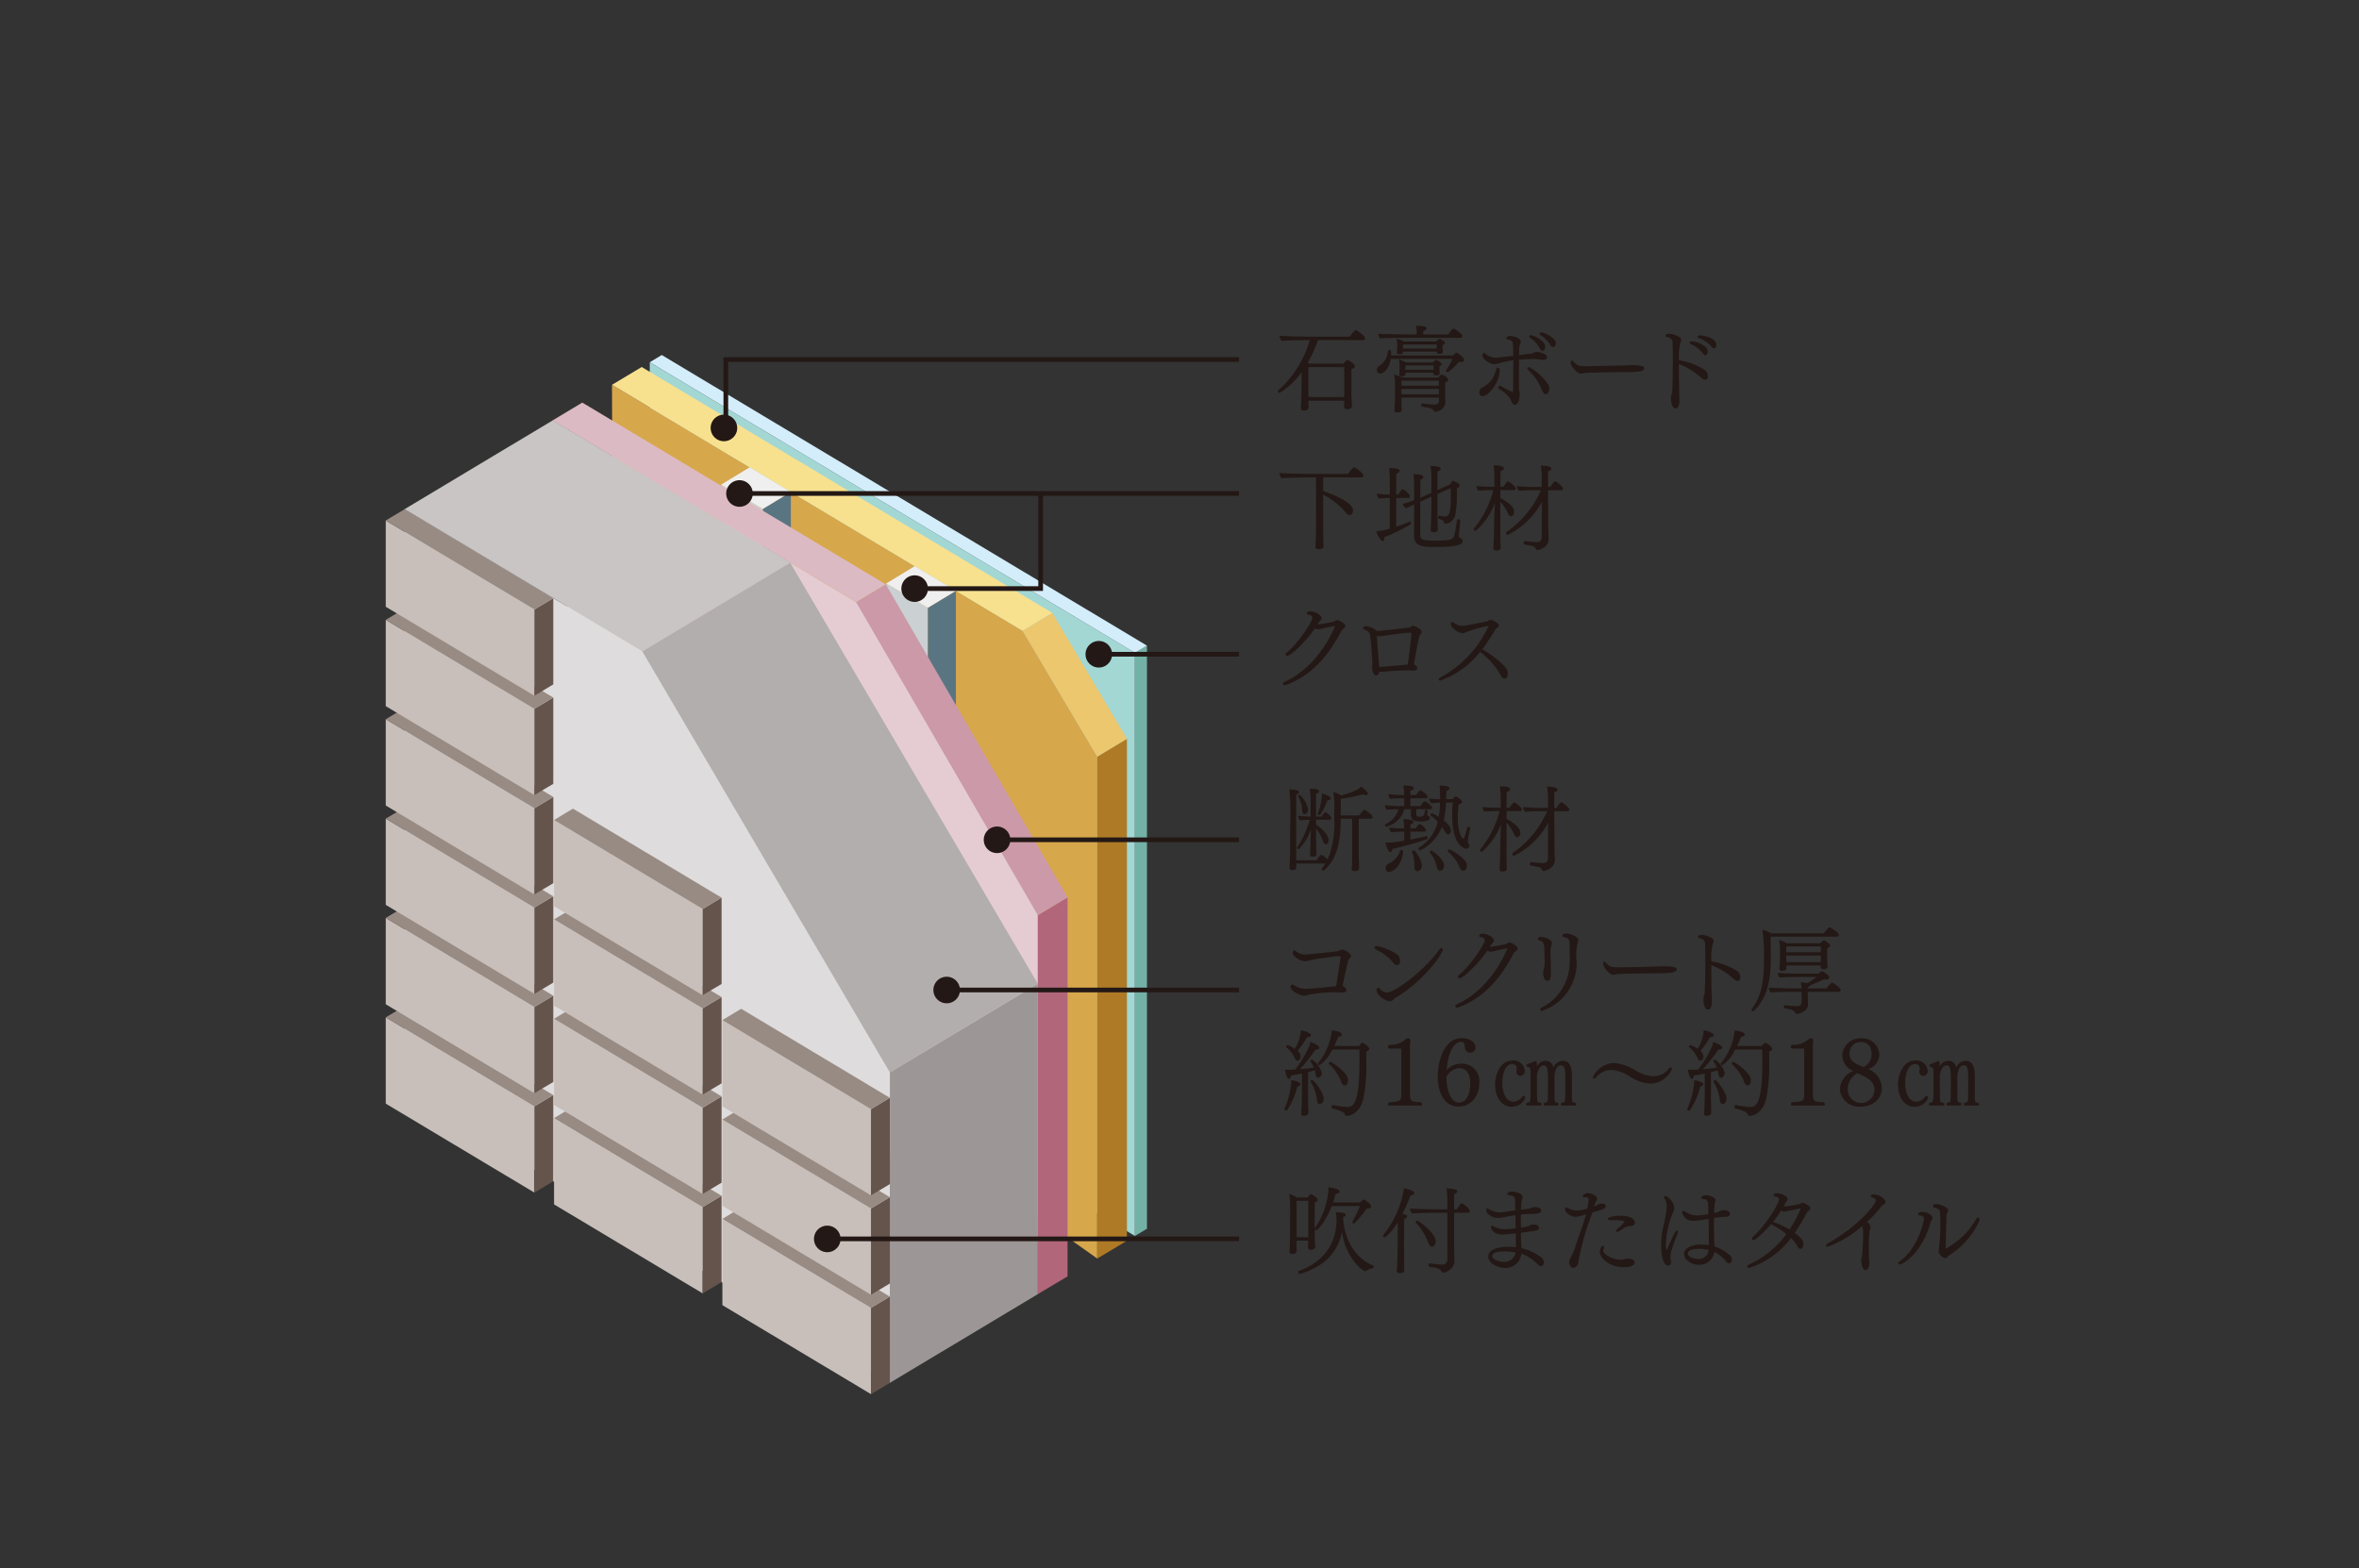 <svg xmlns="http://www.w3.org/2000/svg" width="373" height="248" viewBox="0 0 373 248">
  <rect x="0" y="0" width="373" height="248" fill="#333333" stroke="none"/>
  <g id="structure_p06" transform="translate(-915 -1064)">
    <rect id="長方形_88" data-name="長方形 88" width="373" height="248" transform="translate(915 1064)" fill="none"/>
    <g id="アートワーク_34" data-name="アートワーク 34" transform="translate(1102 1200)">
      <g id="グループ_16312" data-name="グループ 16312" transform="translate(-126.005 -84.477)">
        <g id="グループ_16295" data-name="グループ 16295" transform="translate(35.771 4.621)">
          <path id="パス_33427" data-name="パス 33427" d="M14.095,94.17,90.81,140.116V47.894L14.095,1.947Z" transform="translate(-8.122 -0.802)" fill="#a2d7d4"/>
          <path id="パス_33428" data-name="パス 33428" d="M12.124,15.242,12.078,3.151l64.935,38.9L88.808,61.942v79.387L46.425,111.246Z" transform="translate(-12.078 1.56)" fill="#d7a74c"/>
          <path id="パス_33429" data-name="パス 33429" d="M16.778,2.2l-4.7,2.814,64.935,38.9,4.7-2.819Z" transform="translate(-12.078 -0.304)" fill="#f7e18f"/>
          <path id="パス_33430" data-name="パス 33430" d="M42.678,101.438l-4.691,2.817V24.868l4.691-2.817Z" transform="translate(38.743 38.634)" fill="#ae7a26"/>
          <path id="パス_33431" data-name="パス 33431" d="M38.7,15.334,34,18.152,45.8,38.045l4.691-2.817Z" transform="translate(30.931 25.457)" fill="#ecc76e"/>
          <path id="パス_33432" data-name="パス 33432" d="M40,18.214v92.223l1.9-1.137V17.078Z" transform="translate(42.689 28.878)" fill="#73b1a7"/>
          <path id="パス_33433" data-name="パス 33433" d="M15.989,1.56,14.095,2.7,90.81,48.652l1.9-1.137Z" transform="translate(-8.122 -1.56)" fill="#d3edfb"/>
        </g>
        <g id="グループ_16297" data-name="グループ 16297" transform="translate(79.028 38.01)">
          <g id="グループ_16296" data-name="グループ 16296">
            <path id="パス_33434" data-name="パス 33434" d="M26.789,13.759l6.59,3.839-.1,28.981-6.593-3.872Z" transform="translate(-26.684 -11.021)" fill="#cbd0d3"/>
            <path id="パス_33435" data-name="パス 33435" d="M33.373,14.151l-4.428,2.68v32.8l4.428-1.7Z" transform="translate(-22.25 -10.253)" fill="#5a7582"/>
            <path id="パス_33436" data-name="パス 33436" d="M31.232,12.834l-4.512,2.739,6.59,3.839,4.428-2.68Z" transform="translate(-26.615 -12.834)" fill="#efefef"/>
          </g>
        </g>
        <g id="グループ_16299" data-name="グループ 16299" transform="translate(52.93 22.377)">
          <g id="グループ_16298" data-name="グループ 16298">
            <path id="パス_33437" data-name="パス 33437" d="M17.977,8.481l6.59,3.839-.1,28.981-6.593-3.872Z" transform="translate(-17.872 -5.742)" fill="#cbd0d3"/>
            <path id="パス_33438" data-name="パス 33438" d="M24.561,8.872l-4.428,2.68v32.8l4.428-1.7Z" transform="translate(-13.438 -4.974)" fill="#5a7582"/>
            <path id="パス_33439" data-name="パス 33439" d="M22.42,7.556l-4.512,2.739,6.59,3.839,4.428-2.68Z" transform="translate(-17.803 -7.556)" fill="#efefef"/>
          </g>
        </g>
        <path id="パス_33440" data-name="パス 33440" d="M8.906,5.054,62.255,37,85.63,77.042v57.923L15.8,93.145Z" transform="translate(17.47 9.914)" fill="#e5ccd3"/>
        <path id="パス_33441" data-name="パス 33441" d="M13.608,4.1l-4.7,2.82,48,28.744,4.7-2.811Z" transform="translate(17.469 8.046)" fill="#dcbac3"/>
        <path id="パス_33442" data-name="パス 33442" d="M39.513,90.454l-4.7,2.818V33.342l4.7-2.82Z" transform="translate(68.288 59.871)" fill="#b1667a"/>
        <path id="パス_33443" data-name="パス 33443" d="M29.813,13.81l-4.7,2.814,28.725,49.5,4.7-2.82Z" transform="translate(49.262 27.09)" fill="#cb99a7"/>
        <path id="パス_33444" data-name="パス 33444" d="M50.308,84.23,26.913,98.254v-49.1L50.308,35.131Z" transform="translate(52.792 68.913)" fill="#9c9796"/>
        <path id="パス_33445" data-name="パス 33445" d="M24.4,5.054,1.01,19.074l37.572,22.5L61.965,27.551Z" transform="translate(1.981 9.914)" fill="#c8c5c4"/>
        <path id="パス_33446" data-name="パス 33446" d="M1.01,102.015l76.718,45.953V55.74L1.01,9.788Z" transform="translate(1.981 19.2)" fill="#dedcdc"/>
        <path id="パス_33447" data-name="パス 33447" d="M76.234,79.227,52.839,93.251,13.7,26.68,37.079,12.65Z" transform="translate(26.866 24.814)" fill="#b2aead"/>
        <path id="パス_33448" data-name="パス 33448" d="M0,36.929,23.5,51v13.64L0,50.569Z" transform="translate(0 72.439)" fill="#c8bfba"/>
        <path id="パス_33449" data-name="パス 33449" d="M10.922,41.077l-2.988,1.79v13.64l2.988-1.79Z" transform="translate(15.564 80.576)" fill="#65544c"/>
        <path id="パス_33450" data-name="パス 33450" d="M26.487,50.4,23.5,52.188,0,38.112l2.991-1.786Z" transform="translate(0 71.256)" fill="#988b84"/>
        <path id="パス_33451" data-name="パス 33451" d="M0,31.621,23.5,45.7V59.335L0,45.271Z" transform="translate(0 62.026)" fill="#c8bfba"/>
        <path id="パス_33452" data-name="パス 33452" d="M10.922,35.77,7.935,37.562V51.2l2.988-1.783Z" transform="translate(15.564 70.166)" fill="#65544c"/>
        <path id="パス_33453" data-name="パス 33453" d="M26.487,45.093,23.5,46.885,0,32.8l2.991-1.788Z" transform="translate(0 60.842)" fill="#988b84"/>
        <path id="パス_33454" data-name="パス 33454" d="M0,26.318,23.5,40.384V54.027L0,39.95Z" transform="translate(0 51.625)" fill="#c8bfba"/>
        <path id="パス_33455" data-name="パス 33455" d="M10.922,30.463l-2.988,1.79V45.9l2.988-1.786Z" transform="translate(15.564 59.756)" fill="#65544c"/>
        <path id="パス_33456" data-name="パス 33456" d="M26.487,39.788,23.5,41.579,0,27.513l2.991-1.8Z" transform="translate(0 50.431)" fill="#988b84"/>
        <path id="パス_33457" data-name="パス 33457" d="M0,21.009,23.5,35.087V48.726L0,34.651Z" transform="translate(0 41.21)" fill="#c8bfba"/>
        <path id="パス_33458" data-name="パス 33458" d="M10.922,25.158,7.935,26.947V40.586L10.922,38.8Z" transform="translate(15.564 49.35)" fill="#65544c"/>
        <path id="パス_33459" data-name="パス 33459" d="M26.487,34.485,23.5,36.274,0,22.2,2.991,20.4Z" transform="translate(0 40.023)" fill="#988b84"/>
        <path id="パス_33460" data-name="パス 33460" d="M0,15.7,23.5,29.778V43.415L0,29.349Z" transform="translate(0 30.801)" fill="#c8bfba"/>
        <path id="パス_33461" data-name="パス 33461" d="M10.922,19.85l-2.988,1.79V35.277l2.988-1.78Z" transform="translate(15.564 38.938)" fill="#65544c"/>
        <path id="パス_33462" data-name="パス 33462" d="M26.487,29.171,23.5,30.961,0,16.885,2.991,15.1Z" transform="translate(0 29.618)" fill="#988b84"/>
        <path id="パス_33463" data-name="パス 33463" d="M0,10.4,23.5,24.475V38.11L0,24.044Z" transform="translate(0 20.392)" fill="#c8bfba"/>
        <path id="パス_33464" data-name="パス 33464" d="M10.922,14.545,7.935,16.334V29.971l2.988-1.792Z" transform="translate(15.564 28.532)" fill="#65544c"/>
        <path id="パス_33465" data-name="パス 33465" d="M26.487,23.869,23.5,25.658,0,11.58,2.991,9.792Z" transform="translate(0 19.208)" fill="#988b84"/>
        <path id="パス_33466" data-name="パス 33466" d="M8.985,42.308l23.5,14.075V70.029L8.985,55.953Z" transform="translate(17.626 82.991)" fill="#c8bfba"/>
        <path id="パス_33467" data-name="パス 33467" d="M19.91,46.456l-2.991,1.789v13.65L19.91,60.1Z" transform="translate(33.188 91.128)" fill="#65544c"/>
        <path id="パス_33468" data-name="パス 33468" d="M35.472,55.778l-2.991,1.789L8.985,43.495,11.97,41.7Z" transform="translate(17.626 81.807)" fill="#988b84"/>
        <path id="パス_33469" data-name="パス 33469" d="M8.985,37l23.5,14.073V64.718L8.985,50.645Z" transform="translate(17.626 72.583)" fill="#c8bfba"/>
        <path id="パス_33470" data-name="パス 33470" d="M19.91,41.15l-2.991,1.79V56.582l2.991-1.79Z" transform="translate(33.188 80.719)" fill="#65544c"/>
        <path id="パス_33471" data-name="パス 33471" d="M35.472,50.47l-2.991,1.79L8.985,38.187,11.97,36.4Z" transform="translate(17.626 71.398)" fill="#988b84"/>
        <path id="パス_33472" data-name="パス 33472" d="M8.985,31.7l23.5,14.069V59.413L8.985,45.336Z" transform="translate(17.626 62.175)" fill="#c8bfba"/>
        <path id="パス_33473" data-name="パス 33473" d="M19.91,35.843,16.919,37.63V51.279L19.91,49.49Z" transform="translate(33.188 70.309)" fill="#65544c"/>
        <path id="パス_33474" data-name="パス 33474" d="M35.472,45.164l-2.991,1.787L8.985,32.882l2.985-1.79Z" transform="translate(17.626 60.989)" fill="#988b84"/>
        <path id="パス_33475" data-name="パス 33475" d="M8.985,26.391l23.5,14.07V54.106L8.985,40.034Z" transform="translate(17.626 51.767)" fill="#c8bfba"/>
        <path id="パス_33476" data-name="パス 33476" d="M19.91,30.537l-2.991,1.79V45.97l2.991-1.79Z" transform="translate(33.188 59.901)" fill="#65544c"/>
        <path id="パス_33477" data-name="パス 33477" d="M35.472,39.86l-2.991,1.79L8.985,27.58l2.985-1.8Z" transform="translate(17.626 50.578)" fill="#988b84"/>
        <path id="パス_33478" data-name="パス 33478" d="M17.973,47.69l23.5,14.072V75.406l-23.5-14.073Z" transform="translate(35.255 93.548)" fill="#c8bfba"/>
        <path id="パス_33479" data-name="パス 33479" d="M28.891,51.84l-2.985,1.78V67.265l2.985-1.789Z" transform="translate(50.817 101.688)" fill="#65544c"/>
        <path id="パス_33480" data-name="パス 33480" d="M44.453,61.17l-2.985,1.782L17.973,48.88l2.976-1.8Z" transform="translate(35.255 92.358)" fill="#988b84"/>
        <path id="パス_33481" data-name="パス 33481" d="M17.973,42.384l23.5,14.072V70.1l-23.5-14.078Z" transform="translate(35.255 83.139)" fill="#c8bfba"/>
        <path id="パス_33482" data-name="パス 33482" d="M28.891,46.531l-2.985,1.79V61.966l2.985-1.792Z" transform="translate(50.817 91.274)" fill="#65544c"/>
        <path id="パス_33483" data-name="パス 33483" d="M44.453,55.855l-2.985,1.79-23.5-14.072,2.976-1.8Z" transform="translate(35.255 81.95)" fill="#988b84"/>
        <path id="パス_33484" data-name="パス 33484" d="M17.973,37.075l23.5,14.079V64.792l-23.5-14.069Z" transform="translate(35.255 72.726)" fill="#c8bfba"/>
        <path id="パス_33485" data-name="パス 33485" d="M28.891,41.225l-2.985,1.793V56.654l2.985-1.79Z" transform="translate(50.817 80.865)" fill="#65544c"/>
        <path id="パス_33486" data-name="パス 33486" d="M44.453,50.548l-2.985,1.793-23.5-14.082,2.976-1.787Z" transform="translate(35.255 71.542)" fill="#988b84"/>
        <path id="パス_33487" data-name="パス 33487" d="M22.377,10.34a2.1,2.1,0,1,1-2.1-2.094,2.1,2.1,0,0,1,2.1,2.094" transform="translate(35.656 16.175)" fill="#231815"/>
        <path id="パス_33488" data-name="パス 33488" d="M58.932,63.72H97.388M76.337,34.376H97.388M45.394,23.993H66.022V8.954m-46.891,0H97.388" transform="translate(37.527 17.564)" fill="none" stroke="#231815" stroke-width="0.74"/>
        <path id="パス_33489" data-name="パス 33489" d="M99.3,1.8H18.156v11" transform="translate(35.614 3.535)" fill="none" stroke="#231815" stroke-width="0.74"/>
        <line id="線_897" data-name="線 897" x2="45.106" transform="translate(89.807 105.036)" fill="none" stroke="#231815" stroke-width="0.74"/>
        <path id="パス_33490" data-name="パス 33490" d="M23.949,48.757H87.937" transform="translate(46.978 95.641)" fill="none" stroke="#231815" stroke-width="0.74"/>
        <g id="グループ_16301" data-name="グループ 16301" transform="translate(141.857 45.149)">
          <g id="グループ_16300" data-name="グループ 16300">
            <path id="パス_33491" data-name="パス 33491" d="M57.77,17.555c0,.21-.2.388-.352.489a.924.924,0,0,0-.3.344c-2.239,4.312-4.993,7.1-8.627,8.476a.63.63,0,0,1-.278.059c-.2,0-.314-.1-.314-.222,0-.1.089-.219.3-.311,5.615-2.562,7.943-8.8,7.943-8.834v-.012a.471.471,0,0,0-.089.027c-.432.077-1.365.27-1.987.432a3.2,3.2,0,0,1-.563.089,1.12,1.12,0,0,1-.548-.148C51.5,20.1,49.131,22.3,48.553,22.3a.211.211,0,0,1-.237-.207.475.475,0,0,1,.222-.355c1.851-1.528,4.031-4.907,4.031-5.455,0-.237-.193-.429-.64-.5-.133-.03-.264-.089-.264-.207,0-.178.237-.326.592-.326.681,0,1.75.563,1.75,1.051,0,.193-.107.355-.344.592a2.1,2.1,0,0,0-.3.415,2.356,2.356,0,0,0,.281-.012c.489-.059,1.481-.252,2.061-.344a1.371,1.371,0,0,0,.444-.178c.077-.044.178-.133.267-.133h.015C56.822,16.637,57.77,17.232,57.77,17.555Z" transform="translate(-47.899 -15.245)" fill="#231815"/>
            <path id="パス_33492" data-name="パス 33492" d="M61.423,16.939a.643.643,0,0,1-.193.415c-.222.267-.237.326-1.037,4.759.3.118.533.355.533.592,0,.178-.118.4-.607.4a1.927,1.927,0,0,1-.3-.015c-.252-.015-.518-.015-.782-.015-.877,0-1.78.044-2.657.118-.844.074-1.1.089-1.362.089a1.889,1.889,0,0,1-.3-.015c-.074.489-.281.578-.518.578-.536,0-.637-1.214-.637-1.288,0-.044.015-.089.015-.133a3.288,3.288,0,0,0,.041-.548c-.041-1.247-.192-3.338-.326-4.2a1.057,1.057,0,0,0-.859-1.022c-.178-.059-.252-.163-.252-.267a.4.4,0,0,1,.432-.311,2.854,2.854,0,0,1,1.584.652c.015.015.015.03.03.044a2.628,2.628,0,0,0,.444.059c.089,0,4.611-.506,4.819-.533.148-.018.338-.281.545-.281C60.327,16.021,61.423,16.539,61.423,16.939Zm-1.617.3c0-.118-.041-.133-.133-.133h-.252c-1.288.1-2.725.311-3.69.444-.264.044-.8.133-.933.133a1.213,1.213,0,0,1-.444-.1v.178c.074,1.276.264,3.7.355,4.73a1.064,1.064,0,0,0,.281.03c.755-.062,2.876-.237,4.223-.373C59.617,19.563,59.806,17.354,59.806,17.235Z" transform="translate(-39.484 -13.723)" fill="#231815"/>
            <path id="パス_33493" data-name="パス 33493" d="M67.139,24.184c0,.548-.252.814-.489.814-.207,0-.444-.193-.625-.533a11.79,11.79,0,0,0-3.261-3.7,13.772,13.772,0,0,1-6.3,4.534c-.163,0-.252-.074-.252-.178s.089-.237.3-.341A17.344,17.344,0,0,0,64.086,16.7c0-.015-.015-.033-.062-.033A21.9,21.9,0,0,0,60.9,17.5c-.148.044-.311.133-.5.207a1.3,1.3,0,0,1-.418.089c-.607,0-1.836-.829-1.836-1.395a.613.613,0,0,1,.03-.207.246.246,0,0,1,.207-.148.484.484,0,0,1,.326.178,1.971,1.971,0,0,0,1.244.418,1.339,1.339,0,0,0,.252-.015c.829-.092,2.4-.462,3.586-.655.222-.03.388-.237.578-.267h.047c.355,0,1.3.489,1.3.888,0,.166-.163.311-.37.462a.676.676,0,0,0-.178.178,27.148,27.148,0,0,1-2.058,3.1c2.34,1.407,3.823,2.831,3.969,3.424A1.408,1.408,0,0,1,67.139,24.184Z" transform="translate(-31.588 -14.343)" fill="#231815"/>
          </g>
        </g>
        <g id="グループ_16303" data-name="グループ 16303" transform="translate(141.315 22.064)">
          <g id="グループ_16302" data-name="グループ 16302">
            <path id="パス_33494" data-name="パス 33494" d="M61,8.834a.3.3,0,0,1-.326.311H54.622V11.31c.4.118,4.73,1.57,4.73,3.068,0,.267-.175.726-.533.726a.9.9,0,0,1-.666-.459,11.582,11.582,0,0,0-3.53-2.772v4.46c0,.918.018,2.18.033,2.905,0,.385.03.74.03.8v.018c0,.267-.314.444-.755.444-.255,0-.536-.074-.536-.355v-.059c.062-.64.107-2.757.107-3.752,0-.489-.015-5.825-.015-7.188H52.312c-.607,0-3.572.044-4.268.133a1.4,1.4,0,0,1-.329-.844c.773.089,3.723.148,5.011.148h5.828c.726-.977.859-1.022.963-1.022C59.693,7.561,61,8.449,61,8.834Z" transform="translate(-47.716 -7.232)" fill="#231815"/>
            <path id="パス_33495" data-name="パス 33495" d="M54.143,18.77c0,.059.015.1.015.163,0,.267-.089.444-.237.444-.385,0-.906-1.111-1.04-1.54a9.991,9.991,0,0,0,2.15-.418V12.56h-.086c-.314,0-.951.03-1.661.1a1.409,1.409,0,0,1-.3-.77c.649.089,1.484.118,2.043.133V9.462a16.076,16.076,0,0,0-.118-1.647c1.217.033,1.661.166,1.661.462,0,.163-.178.341-.518.444,0,.281-.015,1.688-.015,3.305h.308c.077-.118.506-.844.729-.844.148,0,1.14.77,1.14,1.1a.281.281,0,0,1-.311.281H56.041v4.552c.74-.24,1.466-.521,2.088-.788.015,0,.033-.015.047-.015.1,0,.2.148.2.281a.157.157,0,0,1-.074.151A27.607,27.607,0,0,1,54.143,18.77Zm12.406.666c0,.726-2.135.877-4.223.877-1.972,0-3.471-.015-3.471-1.78v-.044c0-.326.018-2.787.018-4.893-.474.225-.936.432-1.262.6a1.387,1.387,0,0,1-.533-.7,18.453,18.453,0,0,0,1.795-.578V10.528A10.835,10.835,0,0,0,58.754,8.8c1.318.044,1.584.237,1.584.429,0,.163-.178.355-.474.429-.015.267-.015,1.469-.015,2.876.252-.1.489-.207.681-.3L61.6,11.76V9.24a15.949,15.949,0,0,0-.136-1.765c1.306.089,1.6.2,1.6.492,0,.133-.118.323-.489.415,0,.3-.015,1.629-.015,2.932l2.017-.9a5.59,5.59,0,0,1,.293-.5c.047-.044.077-.059.1-.059.077,0,1.128.341,1.128.726,0,.166-.178.326-.474.459a19.662,19.662,0,0,1-.222,4.152A1.845,1.845,0,0,1,63.88,16.65c-.341,0-.207-.459-.666-.637-.148-.059-.281-.089-.444-.148-.089-.03-.121-.118-.121-.222,0-.133.077-.267.181-.267h.03a4.055,4.055,0,0,0,.888.133c.58,0,.921-.355.921-3.127,0-.459-.018-.918-.018-1.377l-2.088.933v2.091c0,.5,0,1.614.03,2.651,0,.148.03.7.03.874,0,.373-.5.432-.684.432-.252,0-.441-.1-.441-.37,0-.03.015-.459.027-.755.044-.906.077-2.39.077-2.879V12.368l-.921.415-.844.37v5.174c0,.8.237.992,2.3.992,2.414,0,2.888-.222,3.039-.681a19.335,19.335,0,0,0,.459-2.58c.015-.089.1-.133.2-.133.151,0,.329.089.329.222,0,.1-.118,1.38-.222,2.343v.059c0,.474.518.267.607.829Z" transform="translate(-37.584 -7.401)" fill="#231815"/>
            <path id="パス_33496" data-name="パス 33496" d="M64.737,11.113c0,.148-.118.267-.329.267H62.32L62.3,12.624c.018.015,2.183,1.037,2.183,2.165,0,.489-.3.726-.474.726-.2,0-.385-.163-.521-.474A6.876,6.876,0,0,0,62.3,13.2v2.965c0,.755,0,2.831.018,3.557,0,.388.03.711.03.77,0,.344-.341.432-.669.432-.249,0-.474-.059-.474-.358v-.056c.015-.118.092-1.6.118-4.345,0-.5.047-1.362.092-2.15l.027-.563a11.408,11.408,0,0,1-3.036,4.374c-.1,0-.326-.148-.326-.281,0-.03.015-.044.027-.077a15.532,15.532,0,0,0,3.083-6.089H60.57a17.243,17.243,0,0,0-1.762.089,1.124,1.124,0,0,1-.281-.743,22.657,22.657,0,0,0,2.4.118h.444V9.452a18.409,18.409,0,0,0-.118-2c.37,0,1.614.018,1.614.459,0,.047,0,.3-.533.444-.015.237-.015,1.262-.015,2.491h.459a6.325,6.325,0,0,1,.625-.814.117.117,0,0,1,.086-.044C63.682,9.985,64.737,10.829,64.737,11.113Zm7.484.012c0,.136-.071.27-.308.27H69.848c.015,2.34.03,5.245.03,5.766,0,.3.062,1.718.062,1.955v.03c0,1.336-1.6,1.706-1.78,1.706a.253.253,0,0,1-.237-.178.88.88,0,0,0-.64-.477l-1.155-.222c-.1-.015-.145-.133-.145-.267s.056-.281.175-.281h.015c1.01.118,1.632.178,1.854.178.607,0,.829-.326.829-.874V15.5l.03-2.283a12.4,12.4,0,0,1-5.4,5.233.3.3,0,0,1-.281-.3.172.172,0,0,1,.089-.163A15.7,15.7,0,0,0,68.6,11.661c.044-.089.074-.178.118-.267h-.98a24.119,24.119,0,0,0-2.488.1,1.083,1.083,0,0,1-.326-.755,31.736,31.736,0,0,0,3.2.13h.726V9.955a13.67,13.67,0,0,0-.148-2.461c1.51.044,1.676.329,1.676.474,0,.166-.181.344-.521.432-.015.252-.015,1.244-.015,2.473h.37c.3-.518.64-.918.758-.918C71.063,9.955,72.221,10.788,72.221,11.125Z" transform="translate(-27.382 -7.45)" fill="#231815"/>
          </g>
        </g>
        <g id="グループ_16305" data-name="グループ 16305" transform="translate(141.078)">
          <g id="グループ_16304" data-name="グループ 16304">
            <path id="パス_33497" data-name="パス 33497" d="M61.407,1.556c0,.148-.1.281-.326.281H53.953a18.655,18.655,0,0,1-1.617,3.557c.092.044.163.1.252.148h5.4c.178-.207.492-.563.622-.563s1.188.592,1.188.977c0,.163-.118.341-.551.462v3.658c0,.27.03,1.247.044,1.558.018.207.047.521.047.607v.015c0,.492-.684.492-.74.492-.388,0-.506-.151-.506-.4,0-.071.015-.563.015-.77v-.163H52.454v.548c0,.163.015.314.015.444,0,.267-.059.563-.74.563-.284,0-.489-.071-.489-.37v-.071c0-.062.044-.388.059-.669.015-.548.059-1.377.059-1.795V6.892a11.445,11.445,0,0,1-3.471,3.287c-.133,0-.252-.178-.252-.3A.143.143,0,0,1,47.7,9.75a16.771,16.771,0,0,0,4.967-7.913h-.37c-.714,0-3.249.03-4.078.118a1.515,1.515,0,0,1-.329-.829c.726.089,3.545.163,4.789.163h6.3c.148-.207.8-1.069.965-1.069C60.045.22,61.407,1.141,61.407,1.556ZM52.44,6.108v4.727h5.677V6.108Z" transform="translate(-47.636 0.432)" fill="#231815"/>
            <path id="パス_33498" data-name="パス 33498" d="M66.212,5.722a1.418,1.418,0,0,1-.326-.044,8.5,8.5,0,0,1-1.733,1.661c-.118,0-.314-.089-.314-.225a.144.144,0,0,1,.047-.1,11.806,11.806,0,0,0,.977-1.78H55.112c-.27,1.6-1.173,2.328-1.691,2.328a.52.52,0,0,1-.5-.566.663.663,0,0,1,.311-.607,3.065,3.065,0,0,0,1.436-2.417.185.185,0,0,1,.192-.133c.255,0,.311.074.311.521a2.716,2.716,0,0,1-.015.338h9.782c.432-.429.536-.441.566-.441.1,0,1.214.74,1.214,1.1S66.315,5.722,66.212,5.722Zm.207-4.108a.281.281,0,0,1-.311.284H57.525c-.726,0-3.261.015-4.075.1a.885.885,0,0,1-.3-.666V1.244c.681.077,3.361.118,4.756.118h1.306v-.2A6.651,6.651,0,0,0,59.1,0c1.2.03,1.673.118,1.673.415,0,.089-.089.326-.533.432,0,.086-.015.326-.015.515h3.971c.2-.278.655-.933.844-.933C65.172.429,66.419,1.259,66.419,1.614ZM64.195,8.538c0,.163-.148.326-.474.429-.015.3-.015,1.75-.015,1.75,0,.5.044,1.081.059,1.3v.059a1.677,1.677,0,0,1-1.614,1.51.262.262,0,0,1-.267-.175c-.089-.2-.222-.388-1.824-.625-.092-.015-.133-.118-.133-.222,0-.133.074-.281.178-.281h.015c.652.074,1.528.178,1.851.178.492,0,.758-.178.758-.578v-.533H56.785c0,.429.015.755.015.948.015.326.015.666.03,1,0,.089-.015.412-.726.412-.267,0-.418-.1-.418-.338v-.059c.015-.21.047-.64.047-.817.015-.267.041-.489.041-1.392V9.338a8.9,8.9,0,0,0-.118-1.629,5.638,5.638,0,0,1,1.291.474h5.677c.4-.459.415-.459.533-.459C63.469,7.724,64.195,8.257,64.195,8.538Zm-.518-5.811c0,.133-.133.237-.355.326a.782.782,0,0,0-.015.178v.178c0,.166.03.284.03.355,0,.121.015.267.015.311s0,.358-.548.358c-.252,0-.444-.092-.444-.311V4.075H57.066v.059c0,.37-.489.37-.551.37-.219,0-.441-.071-.441-.308V4.149a7,7,0,0,0,.059-.785V3.083a4.948,4.948,0,0,0-.118-1.051,4.271,4.271,0,0,1,1.155.444h5.1c.355-.385.533-.415.533-.415C63,2.061,63.676,2.506,63.676,2.728ZM62.284,7.842c-.237,0-.432-.074-.432-.3V7.425H57.436v.2c0,.148-.089.37-.551.37-.219,0-.441-.074-.441-.311V7.635a7.584,7.584,0,0,0,.059-.817v-.37A5.242,5.242,0,0,0,56.4,5.337a4.9,4.9,0,0,1,1.1.459h4.271c.4-.4.426-.415.489-.415.03,0,.9.355.9.7,0,.1-.089.222-.344.311-.012.118-.012.252-.012.3v.1a4.074,4.074,0,0,0,.03.462c0,.089.015.219.015.252C62.847,7.739,62.578,7.842,62.284,7.842Zm.429,2.15H56.785v.844h5.929Zm0-1.306H56.8v.785h5.914ZM62.388,2.95H57.051V3.6h5.322a1.791,1.791,0,0,0,.015-.281Zm-.5,3.305H57.466c-.015.222-.044.444-.044.444v.252h4.463v-.7Z" transform="translate(-37.277)" fill="#231815"/>
            <path id="パス_33499" data-name="パス 33499" d="M58.86,10.436c-.338,0-.474-.311-.474-.607a.8.8,0,0,1,.506-.785,4.021,4.021,0,0,0,2.135-2.76c.056-.267.178-.37.281-.37.145,0,.3.178.3.4C61.605,8.257,59.855,10.436,58.86,10.436ZM69.092,4.255a.466.466,0,0,1-.521.444c-.086,0-.178-.015-.252-.015-.429-.044-.9-.133-1.333-.133-.077,0-1.262.015-2.343.118v1.1c0,1.262,0,2.535.015,3.5,0,.255.118.506.118.758,0,.178-.074,1.762-.77,1.762a.417.417,0,0,1-.252-.074,2.119,2.119,0,0,1-.432-.829,5.36,5.36,0,0,0-1.747-1.543.344.344,0,0,1-.178-.293.25.25,0,0,1,.252-.255.568.568,0,0,1,.222.074,15.131,15.131,0,0,0,1.807.933c.015,0,.03-.012.03-.145.033-1.188.047-2.639.047-4V4.759a15.33,15.33,0,0,0-1.9.37,4.561,4.561,0,0,1-1.128.252c-.634,0-1.869-.8-1.869-1.422,0-.015,0-.341.255-.341a.262.262,0,0,1,.192.071,2.706,2.706,0,0,0,1.736.669c.056,0,.056,0,2.713-.311,0-.655-.03-1.232-.047-1.632,0-.622-.148-.829-.755-.933-.175-.03-.3-.118-.3-.222,0-.225.3-.355.64-.355.382,0,1.644.326,1.644.918a.787.787,0,0,1-.1.37c-.118.222-.133.311-.178,1.75.743-.089,1.407-.181,2.046-.255.281-.027.426-.281.726-.281C67.431,3.408,69.092,3.619,69.092,4.255Zm.341,4.993c0,.6-.3.877-.536.877-.163,0-.412-.148-.592-.607a8.477,8.477,0,0,0-2.177-3.2.4.4,0,0,1-.151-.284.211.211,0,0,1,.237-.207,8.382,8.382,0,0,1,3.083,2.8A1.583,1.583,0,0,1,69.433,9.249Zm-.64-6.625c0,.341-.163.637-.4.637-.148,0-.326-.118-.5-.459a4.319,4.319,0,0,0-1.484-1.584.281.281,0,0,1-.145-.222c0-.1.118-.2.278-.2C66.909.8,68.793,1.6,68.793,2.624Zm1.688-.563c0,.326-.19.607-.441.607-.148,0-.314-.1-.459-.37A4.565,4.565,0,0,0,68.053.773C67.934.7,67.89.625,67.89.562c0-.118.133-.207.311-.207C68.645.355,70.481,1.217,70.481,2.061Z" transform="translate(-26.549 0.696)" fill="#231815"/>
            <path id="パス_33500" data-name="パス 33500" d="M74.913,3.081c0,.255-.444.506-1.158.551-.086,0-.622.059-.992.059-.9.015-2.414.015-4.075.044s-3.113.074-3.219.089a2.48,2.48,0,0,1-.575.118c-.61,0-1.632-1.158-1.632-1.78,0-.178.092-.311.2-.311.071,0,.133.044.2.133a4.445,4.445,0,0,0,.551.5c.252.207.5.267,1.718.267,1.881,0,5.84-.133,7.057-.163C73.936,2.592,74.913,2.681,74.913,3.081Z" transform="translate(-16.984 3.633)" fill="#231815"/>
            <path id="パス_33501" data-name="パス 33501" d="M74.583,7.7a.94.94,0,0,1-.578-.281,11.14,11.14,0,0,0-3.572-2.209v.622c0,1.765.041,3.738.089,5.026v.1c0,.429-.062,1.276-.607,1.276-.506,0-.743-.965-.743-1.558a2.364,2.364,0,0,1,.059-.459,3.119,3.119,0,0,0,.133-.533c.062-.64.118-2.982.118-5.1,0-.992-.015-1.943-.041-2.624a.894.894,0,0,0-.8-.992c-.222-.059-.311-.148-.311-.237,0-.03.03-.314.592-.314a3.776,3.776,0,0,1,1.647.566.4.4,0,0,1,.222.385.831.831,0,0,1-.077.341,8.45,8.45,0,0,0-.264,2.905A10.611,10.611,0,0,1,74.6,6.194a1.276,1.276,0,0,1,.418.948C75.015,7.571,74.775,7.7,74.583,7.7ZM75,3.289c0,.219-.148.518-.37.518-.118,0-.252-.074-.4-.281a4.563,4.563,0,0,0-1.9-1.454c-.145-.059-.207-.148-.207-.222,0-.118.133-.222.355-.222a3.825,3.825,0,0,1,2.239.933A1.135,1.135,0,0,1,75,3.289Zm1.35-1.054c0,.207-.133.506-.355.506a.568.568,0,0,1-.4-.27,4.68,4.68,0,0,0-1.987-1.348C73.457,1.065,73.4.976,73.4.9c0-.118.145-.219.355-.219C74.079.68,76.348.946,76.348,2.235Z" transform="translate(-7.047 0.834)" fill="#231815"/>
          </g>
        </g>
        <g id="グループ_16307" data-name="グループ 16307" transform="translate(142.864 72.704)">
          <g id="グループ_16306" data-name="グループ 16306">
            <path id="パス_33502" data-name="パス 33502" d="M61.415,29.442c0,.133-.1.252-.326.252H59.224v5.263c0,.459.015,1.288.03,1.913,0,.267.027.5.027.637,0,.311-.308.459-.711.459-.252,0-.459-.089-.459-.355v-.03c0-.133.03-.355.047-.7.012-.592.027-1.555.027-2.014V29.694H56.377c-.033,3.424-.459,6.21-2.624,8.153a.166.166,0,0,1-.1.044c-.133,0-.311-.133-.311-.252a.155.155,0,0,1,.041-.1,6.282,6.282,0,0,0,.566-.773H49.335l.015.329v.385c0,.059-.074.326-.637.326-.237,0-.444-.044-.444-.341v-.044s.03-.385.044-.74c.059-1.173.059-3.142.059-3.69,0-.358.015-1.395.015-2.523a38.5,38.5,0,0,0-.148-5.437c1.395.089,1.54.207,1.54.444,0,.148-.145.311-.444.385V36.245h3.234c.385-.592.589-.829.77-.829.293,0,.859.607.963.726a15.165,15.165,0,0,0,1.051-6.61c0-.5.015-1.007.015-1.51a14.224,14.224,0,0,0-.175-2.58,5.232,5.232,0,0,1,1.229.548c2.488-.655,2.976-1.17,3.157-1.38.308.151,1.066.832,1.066,1.1,0,.222-.267.237-.281.237a.944.944,0,0,1-.444-.133,27.951,27.951,0,0,1-3.542.726v2.624h2.917c.2-.281.655-.9.832-.9C60.186,28.258,61.415,29.028,61.415,29.442Zm-6.521.148a.263.263,0,0,1-.3.252H52.48v.788c.915.592,1.984,1.614,1.984,2.488,0,.418-.222.6-.415.6s-.37-.151-.474-.462a7.046,7.046,0,0,0-1.1-2.029V32.5c0,.429.012,1.111.041,2.195,0,.133.015.429.015.607,0,.341-.4.385-.652.385-.193,0-.355-.089-.355-.311v-.03c0-.074.03-.444.044-.785.044-.891.03-1.528.044-1.928,0-.148.03-.74.059-1.288a7.836,7.836,0,0,1-1.925,3.142c-.118,0-.284-.074-.284-.207a.207.207,0,0,1,.047-.1,15.342,15.342,0,0,0,1.955-4.33c-.489.015-1.291.044-1.573.089a1.278,1.278,0,0,1-.252-.726c.37.059,1.395.118,1.972.133v-2.12a14.04,14.04,0,0,0-.133-2.3c.785.03,1.454.056,1.454.412,0,.136-.151.3-.459.388v3.616h.871a4.242,4.242,0,0,1,.477-.637.123.123,0,0,1,.089-.044C54.153,28.657,54.894,29.339,54.894,29.59Zm-4.223-.637c-.222,0-.373-.163-.388-.548a5.074,5.074,0,0,0-.637-2.254.162.162,0,0,1-.012-.074c0-.089.118-.178.237-.178a4.062,4.062,0,0,1,1.348,2.28C51.218,28.539,51.008,28.954,50.67,28.954Zm3.616-2.209a11.43,11.43,0,0,1-1.143,2.283.152.152,0,0,1-.133.074c-.133,0-.281-.1-.281-.207,0-.015.015-.03.015-.044a10.5,10.5,0,0,0,.669-2.979v-.163c.533.118,1.377.444,1.377.74C54.79,26.641,54.6,26.744,54.287,26.744Z" transform="translate(-48.239 -24.431)" fill="#231815"/>
            <path id="パス_33503" data-name="パス 33503" d="M60.815,28.079c0,.133-.148.219-.326.219H58.324c-.015.284-.015.714-.015.743,0,.429.166.444.536.444.607,0,.7-.281.77-.637.074-.4.118-.474.222-.474.133,0,.3.133.278.207-.012.163-.086.5-.086.592v.015c0,.207.415.074.415.474s-.518.578-1.558.578c-.666-.03-1.422-.089-1.422-1.066,0,0,0-.533.015-.877H56.426a4.031,4.031,0,0,1-2.846,2.76.259.259,0,0,1-.237-.252.149.149,0,0,1,.092-.151A3.585,3.585,0,0,0,55.478,28.3H55.36a13.5,13.5,0,0,0-1.718.092,1.092,1.092,0,0,1-.281-.726c.578.071,1.661.133,2.354.133H56.4V26.566h-.21a18.219,18.219,0,0,0-2,.089,1.152,1.152,0,0,1-.3-.74,24.87,24.87,0,0,0,2.506.133,6.692,6.692,0,0,0-.148-1.5c1.525,0,1.658.27,1.658.415,0,.225-.311.344-.533.4v.681h.9c.107-.148.489-.74.669-.74.148,0,1.155.652,1.155,1.007,0,.148-.133.252-.311.252H57.377V27.8h1.587c.148-.24.518-.758.7-.758C59.867,27.04,60.815,27.8,60.815,28.079Zm-6.284,6.492c-.015.311-.163.489-.326.489-.133,0-.267-.1-.355-.341a6.166,6.166,0,0,1-.444-1.173c.175.015.326.033.489.033a15.556,15.556,0,0,0,2.506-.314V31.843h-.252c-.489,0-1.291.03-1.795.089A1.4,1.4,0,0,1,54,31.207a17.682,17.682,0,0,0,2.31.118H56.4a7.889,7.889,0,0,0-.133-1.454c1.066,0,1.584.163,1.584.429,0,.151-.163.314-.474.388v.637h.829c.459-.655.563-.684.625-.684.281,0,1.037.773,1.037.951,0,.133-.089.252-.3.252H57.377v1.262c.933-.181,1.854-.388,2.535-.551h.03c.1,0,.163.133.163.267a.219.219,0,0,1-.118.222A50.87,50.87,0,0,1,54.531,34.571Zm-.5,3.646a.533.533,0,0,1-.566-.578.819.819,0,0,1,.506-.758,3.3,3.3,0,0,0,1.765-2,.188.188,0,0,1,.19-.133c.133,0,.3.1.3.193v.015C56.056,37.269,54.59,38.217,54.027,38.217Zm4.431-.118c-.3,0-.456-.3-.456-.77a6.062,6.062,0,0,0-.355-2.254.112.112,0,0,1-.015-.059c0-.133.145-.207.278-.207a.216.216,0,0,1,.178.074,5.193,5.193,0,0,1,1.1,2.177C59.186,37.921,58.665,38.1,58.458,38.1Zm8.005-4.73a.558.558,0,0,0,.089.355.6.6,0,0,1,.148.37.482.482,0,0,1-.5.447c-.059,0-2.224-.2-2.224-5.248,0-.666.03-1.365.092-2.061H63.01a15.8,15.8,0,0,1-.355,2.861c.607.477,1.111.951,1.111,1.573,0,.5-.355.607-.429.607-.178,0-.355-.133-.506-.429a5.627,5.627,0,0,0-.474-.773,6.942,6.942,0,0,1-3.438,3.738.359.359,0,0,1-.293-.3.117.117,0,0,1,.071-.118,6.515,6.515,0,0,0,3-4.108,7.435,7.435,0,0,0-1.1-.977.135.135,0,0,1-.059-.118.255.255,0,0,1,.237-.237,3.788,3.788,0,0,1,1.081.578,15.061,15.061,0,0,0,.2-2.283c-.27.015-.773.047-1.395.089a1.237,1.237,0,0,1-.341-.711V26.6c.622.074,1.318.089,1.75.1v-.933a6.871,6.871,0,0,0-.1-1.217c1.037.033,1.57.136,1.57.429,0,.255-.281.373-.474.418,0,.415-.015.859-.03,1.3h1.025c.293-.341.37-.415.5-.415.237,0,.977.578.977.874,0,.193-.237.311-.518.373a14.394,14.394,0,0,0-.151,2.073c0,2.491.7,3.35.877,3.35.118,0,.341-.666.622-1.747.015-.089.089-.118.178-.118.133,0,.3.089.3.207v.03A14.97,14.97,0,0,0,66.463,33.369Zm-3.779,3.823c0,.773-.533.832-.622.832-.222,0-.432-.207-.521-.637a5,5,0,0,0-1.081-2.224.141.141,0,0,1-.03-.1.277.277,0,0,1,.284-.237C60.785,34.823,62.684,36.111,62.684,37.192Zm3.616.044c0,.506-.281.788-.563.788-.237,0-.444-.222-.607-.607a6.213,6.213,0,0,0-1.807-2.387.148.148,0,0,1-.062-.118.288.288,0,0,1,.281-.252c.27,0,2.4,1.288,2.7,2.206A1.535,1.535,0,0,1,66.3,37.236Z" transform="translate(-38.227 -24.549)" fill="#231815"/>
            <path id="パス_33504" data-name="パス 33504" d="M65.069,28.252c0,.148-.118.267-.329.267H62.652l-.018,1.244c.018.015,2.183,1.04,2.183,2.165,0,.489-.3.726-.474.726-.2,0-.385-.163-.521-.474a6.876,6.876,0,0,0-1.188-1.839V33.3c0,.758,0,2.831.018,3.557,0,.388.03.714.03.773,0,.341-.341.429-.666.429-.252,0-.477-.059-.477-.355V37.65c.015-.118.092-1.6.118-4.345,0-.5.047-1.362.092-2.147l.027-.566a11.381,11.381,0,0,1-3.036,4.374c-.1,0-.326-.148-.326-.281,0-.03.015-.044.027-.074a15.544,15.544,0,0,0,3.083-6.092H60.9a17.262,17.262,0,0,0-1.765.089,1.112,1.112,0,0,1-.281-.743,22.656,22.656,0,0,0,2.4.118H61.7V26.591a18.5,18.5,0,0,0-.118-2c.37,0,1.614.018,1.614.462,0,.044,0,.3-.533.444-.015.237-.015,1.259-.015,2.488h.459a6.326,6.326,0,0,1,.625-.814.117.117,0,0,1,.086-.044C64.014,27.124,65.069,27.968,65.069,28.252Zm7.484.015c0,.133-.071.267-.308.267H70.18c.015,2.34.03,5.245.03,5.766,0,.3.062,1.718.062,1.955v.03c0,1.336-1.6,1.706-1.78,1.706a.253.253,0,0,1-.237-.178.877.877,0,0,0-.64-.474l-1.155-.225c-.1-.015-.145-.133-.145-.264s.056-.284.175-.284h.015c1.01.118,1.632.178,1.854.178.607,0,.829-.326.829-.874V32.639l.03-2.283a12.4,12.4,0,0,1-5.4,5.233.3.3,0,0,1-.281-.3.172.172,0,0,1,.089-.163A15.676,15.676,0,0,0,68.936,28.8c.044-.089.074-.178.118-.267h-.98a24.12,24.12,0,0,0-2.488.1,1.083,1.083,0,0,1-.326-.755,31.6,31.6,0,0,0,3.2.133h.726V27.1a13.686,13.686,0,0,0-.148-2.464c1.51.047,1.676.329,1.676.477s-.181.341-.521.429c-.015.252-.015,1.244-.015,2.476h.37c.3-.521.64-.918.758-.918C71.395,27.1,72.553,27.927,72.553,28.267Z" transform="translate(-28.28 -24.471)" fill="#231815"/>
          </g>
        </g>
        <g id="グループ_16309" data-name="グループ 16309" transform="translate(142.091 95.111)">
          <g id="グループ_16308" data-name="グループ 16308">
            <path id="パス_33505" data-name="パス 33505" d="M57.855,34.3a.651.651,0,0,1-.281.459.935.935,0,0,0-.178.4c-.358,1.318-.874,3.9-.874,3.9.222.118.592.326.592.652,0,.089-.03.415-.607.415-.047,0-.1-.015-.151-.015-.311-.03-.711-.044-1.111-.044a22.867,22.867,0,0,0-4.108.4,3.124,3.124,0,0,1-.726.133c-.545,0-2.1-.711-2.1-1.407,0-.1.074-.355.252-.355a.556.556,0,0,1,.311.133,3.462,3.462,0,0,0,2,.548c.163,0,.314,0,1.972-.148.951-.089,1.913-.207,2.654-.267.207-1.188.7-4.419.7-4.522a1.075,1.075,0,0,0-.027-.192.109.109,0,0,0-.092-.044c-.459,0-3.2.37-4.226.563-.489.1-.767.2-1.019.237a1.229,1.229,0,0,1-.252.018c-.625,0-1.943-.666-1.943-1.35,0-.37.264-.37.264-.37.092,0,.181.059.329.192a2.264,2.264,0,0,0,1.454.459c.252,0,3.139-.281,5.008-.518.237-.03.563-.267.785-.267C56.759,33.306,57.855,33.9,57.855,34.3Z" transform="translate(-47.327 -29.779)" fill="#231815"/>
            <path id="パス_33506" data-name="パス 33506" d="M56.356,36.122a.848.848,0,0,1-.622-.415,7.788,7.788,0,0,0-2.609-2c-.015-.015-.341-.148-.341-.37,0-.118.148-.21.355-.21.711,0,3.157.965,3.527,1.647a1.477,1.477,0,0,1,.178.7C56.844,35.719,56.77,36.122,56.356,36.122Zm-.207,5.156a.966.966,0,0,0-.267.225l-.118.1a.744.744,0,0,1-.518.237c-.726,0-2.121-.98-2.121-1.75,0-.222.133-.385.281-.385a.3.3,0,0,1,.222.133,1.548,1.548,0,0,0,1.114.622c1.244,0,6-3.483,8.284-6.773.136-.178.27-.267.373-.267s.19.089.19.252C63.588,34.416,60.4,38.791,56.148,41.278Z" transform="translate(-38.551 -30.134)" fill="#231815"/>
            <path id="パス_33507" data-name="パス 33507" d="M66.973,34.773c0,.207-.207.385-.358.489a.881.881,0,0,0-.293.341c-2.239,4.315-5,7.1-8.63,8.479a.674.674,0,0,1-.278.059c-.2,0-.314-.1-.314-.222s.092-.222.3-.311c5.615-2.565,7.943-8.8,7.943-8.834v-.015a.719.719,0,0,0-.089.03c-.429.074-1.362.267-1.987.429a3.161,3.161,0,0,1-.56.089,1.123,1.123,0,0,1-.551-.148c-1.451,2.165-3.823,4.356-4.4,4.356a.208.208,0,0,1-.237-.207.475.475,0,0,1,.222-.355c1.851-1.525,4.031-4.9,4.031-5.452,0-.24-.193-.429-.637-.506-.133-.03-.267-.089-.267-.207,0-.178.237-.326.592-.326.681,0,1.75.563,1.75,1.051,0,.193-.1.358-.344.6a2.019,2.019,0,0,0-.3.415,1.948,1.948,0,0,0,.284-.015c.489-.059,1.481-.252,2.058-.341a1.441,1.441,0,0,0,.444-.178.613.613,0,0,1,.267-.133h.015C66.025,33.855,66.973,34.447,66.973,34.773Z" transform="translate(-30.086 -31.438)" fill="#231815"/>
            <path id="パス_33508" data-name="パス 33508" d="M63.517,35.745c0,.5.015,1.158.03,1.706,0,.415.015.859.015,1.244,0,.551-.03,1.217-.577,1.217-.578,0-.652-1.114-.652-1.217a1.193,1.193,0,0,1,.041-.326,5.7,5.7,0,0,0,.181-2.135c0-2.058-.044-2.506-.8-2.7-.16-.044-.237-.145-.237-.237,0-.207.2-.311.5-.311.4,0,1.706.329,1.706.951a.844.844,0,0,1-.059.326A3.235,3.235,0,0,0,63.517,35.745Zm4.268-1.795a7.838,7.838,0,0,0-.178,2.491,2.018,2.018,0,0,0,.018.37,1.664,1.664,0,0,1,.015.27,7.992,7.992,0,0,1-5.5,7.6c-.175,0-.293-.089-.293-.207s.089-.237.293-.341a7.971,7.971,0,0,0,4.282-5.885,11.386,11.386,0,0,0,.124-1.795c0-.281-.018-.563-.018-.829v-.874c0-1.217,0-1.543-.874-1.721-.21-.044-.281-.133-.281-.237,0-.178.178-.341.607-.341.474,0,1.925.4,1.925,1.054A2.25,2.25,0,0,1,67.785,33.951Z" transform="translate(-21.424 -31.448)" fill="#231815"/>
            <path id="パス_33509" data-name="パス 33509" d="M76.643,35.181c0,.252-.444.5-1.155.548-.089,0-.622.059-.992.059-.906.015-2.417.015-4.075.044-1.676.03-3.116.074-3.219.089a2.51,2.51,0,0,1-.575.118c-.613,0-1.632-1.155-1.632-1.777,0-.178.089-.311.192-.311.074,0,.133.041.207.133a4.419,4.419,0,0,0,.548.5c.252.207.5.267,1.718.267,1.884,0,5.843-.133,7.057-.163C75.666,34.692,76.643,34.781,76.643,35.181Z" transform="translate(-14.598 -28.512)" fill="#231815"/>
            <path id="パス_33510" data-name="パス 33510" d="M76.315,39.8a.93.93,0,0,1-.577-.281,11.136,11.136,0,0,0-3.572-2.206v.622c0,1.765.044,3.735.089,5.023v.1c0,.432-.059,1.276-.607,1.276-.506,0-.743-.963-.743-1.555a2.153,2.153,0,0,1,.062-.462,3.424,3.424,0,0,0,.133-.533c.059-.637.118-2.979.118-5.1,0-1-.015-1.943-.044-2.627a.9.9,0,0,0-.8-.992c-.225-.059-.314-.148-.314-.237,0-.03.03-.311.592-.311a3.757,3.757,0,0,1,1.647.563.4.4,0,0,1,.222.385.879.879,0,0,1-.074.341,8.324,8.324,0,0,0-.267,2.905,10.685,10.685,0,0,1,4.149,1.573,1.28,1.28,0,0,1,.418.948C76.747,39.671,76.51,39.8,76.315,39.8Z" transform="translate(-4.662 -31.311)" fill="#231815"/>
            <path id="パス_33511" data-name="パス 33511" d="M86.727,33.329c0,.133-.092.281-.341.281H75.935c.015,1.066.044,2.861.044,3.068v.281c0,4.774-1.125,6.821-2.668,8.39a.163.163,0,0,1-.118.044.285.285,0,0,1-.278-.252.117.117,0,0,1,.027-.089c1.336-1.721,1.958-3.735,1.958-8.079v-.311a35.6,35.6,0,0,0-.237-4.149,5.409,5.409,0,0,1,1.35.563h8.343c.207-.3.758-.963.921-.963C85.394,32.115,86.727,32.974,86.727,33.329Zm.3,8.716a.294.294,0,0,1-.326.281H81.819v.814c0,.21.044.906.044,1.114v.03c0,1.185-1.481,1.54-1.733,1.54a.321.321,0,0,1-.311-.178c-.133-.415-.607-.533-1.661-.711a.185.185,0,0,1-.118-.192c0-.133.074-.3.2-.3h.012a16.166,16.166,0,0,0,1.866.163c.4,0,.714-.163.714-.622V42.327H79.421c-.27,0-2.657.03-3.441.1a1.189,1.189,0,0,1-.326-.77c.622.074,3.056.133,4.137.133h1.037a5.159,5.159,0,0,0-.118-.977,9.084,9.084,0,0,1,1.084.148c.456-.284,1.019-.669,1.436-.98H80.576c-.74,0-2.624.047-3.2.1a1.2,1.2,0,0,1-.3-.74c.7.074,2.95.118,3.509.118h2.846A5.278,5.278,0,0,1,84,39.11l.059-.015a.188.188,0,0,1,.089-.015c.044,0,1.066.592,1.066,1.007,0,.2-.222.3-.548.3a2.256,2.256,0,0,1-.3-.033c-.726.358-1.558.7-2.165.936-.015.133-.16.237-.385.3v.207h2.953c.219-.3.74-.918.874-.918C85.838,40.875,87.023,41.7,87.023,42.045Zm-1.673-7.01c0,.163-.151.3-.459.415a3.882,3.882,0,0,0-.015.415c0,.059.015,1.3.015,1.348,0,.107.015.284.027.7.015.222.03.341.03.474V38.4c0,.222-.341.37-.637.37-.237,0-.459-.089-.459-.311a2.689,2.689,0,0,1,.015-.3h-5.44V38.3c0,.089.015.252.015.326s-.089.385-.7.385c-.207,0-.4-.074-.4-.341,0-.118.03-.415.041-.637.033-.415.033-1.2.033-1.5,0,0,.015-.429.015-.711v-.178a8.9,8.9,0,0,0-.148-1.513,5.574,5.574,0,0,1,1.229.521h5.307c.1-.136.385-.447.5-.447a.743.743,0,0,1,.178.044C85.009,34.514,85.35,34.813,85.35,35.035Zm-1.469.118H78.425c0,.267,0,.622-.015.918h5.47Zm-5.47,1.436v.133c0,.074,0,.518.015.918h5.44c.015-.264.015-.622.015-.811v-.24Z" transform="translate(0.936 -32.115)" fill="#231815"/>
            <path id="パス_33512" data-name="パス 33512" d="M50.5,46.153c0,.163-.181.326-.474.382a11.578,11.578,0,0,1-1.576,3.649.281.281,0,0,1-.237.133.222.222,0,0,1-.237-.222.483.483,0,0,1,.033-.118,12.234,12.234,0,0,0,1.051-4.182,1.557,1.557,0,0,0-.015-.264C49.491,45.543,50.5,45.795,50.5,46.153Zm3.391-1.795c0,.415-.267.77-.56.77-.21,0-.388-.207-.418-.533-.03-.207-.071-.415-.118-.637-.3.089-.666.178-1.081.281V47.8c0,.474.015,1.262.044,2.313,0,.148.012.415.012.592,0,.148-.16.444-.711.444-.237,0-.426-.074-.426-.355v-.044c.089-1.273.118-2.535.118-3.809V44.462c-.622.133-1.262.252-1.736.326,0,.089-.044.518-.3.518-.326,0-.548-.8-.64-1.466.181.015.344.03.492.03.207,0,.4-.015.592-.015.148,0,.326-.015.533-.015a18.5,18.5,0,0,0,2.195-3.663,3.086,3.086,0,0,0,.178-.711c.311.092,1.436.533,1.436.891,0,.074-.074.311-.489.311h-.1a28.579,28.579,0,0,1-2.476,3.113c.788-.059,1.632-.163,2.209-.252a4.689,4.689,0,0,0-.533-.963c-.015-.033-.03-.047-.03-.077,0-.118.148-.222.284-.222A3.7,3.7,0,0,1,53.892,44.359ZM52.175,38.4c0,.178-.207.311-.578.311h-.03a13.453,13.453,0,0,1-1.528,2.18,1.132,1.132,0,0,1,.5.874c0,.222-.089.666-.474.666a.539.539,0,0,1-.444-.385A4.481,4.481,0,0,0,48.3,40.328a.137.137,0,0,1-.056-.1.271.271,0,0,1,.252-.252,4.02,4.02,0,0,1,1.111.578,6.18,6.18,0,0,0,.977-2.935C51.031,37.7,52.175,38.015,52.175,38.4Zm2.017,10.019c0,.447-.252.877-.622.877-.237,0-.4-.225-.432-.607a7.3,7.3,0,0,0-1.007-2.92.294.294,0,0,1-.03-.077c0-.1.133-.193.252-.193C52.752,45.5,54.191,47.634,54.191,48.419Zm7.2-7.869c0,.193-.163.355-.474.429.015.533.015,1.081.015,1.644a26.758,26.758,0,0,1-.489,5.9c-.548,2.224-2.091,2.639-2.594,2.639a.31.31,0,0,1-.326-.252c-.1-.3-.37-.489-1.958-.918a.248.248,0,0,1-.133-.255c0-.145.074-.293.207-.293h.03a13.985,13.985,0,0,0,2.195.311c.948,0,1.987-.281,1.987-7.235,0-.607,0-1.229-.018-1.836H55.554a6.547,6.547,0,0,1-2,2.458.289.289,0,0,1-.284-.237.118.118,0,0,1,.047-.1A9.709,9.709,0,0,0,55.48,37.63c.77.118,1.584.281,1.584.666,0,.089-.041.3-.577.355a15.425,15.425,0,0,1-.637,1.466h3.915c.145-.2.429-.533.545-.533a2.733,2.733,0,0,1,.951.666A.491.491,0,0,1,61.394,40.55ZM58.03,45.588c0,.281-.092.758-.518.758-.237,0-.432-.24-.551-.563a6.963,6.963,0,0,0-1.9-2.772.185.185,0,0,1-.059-.133.273.273,0,0,1,.267-.255c.192,0,2.505,1.558,2.728,2.624A1.326,1.326,0,0,1,58.03,45.588Z" transform="translate(-47.978 -21.326)" fill="#231815"/>
            <path id="パス_33513" data-name="パス 33513" d="M58.9,48.482c0,.118-.077.207-.267.207H53.8c-.192,0-.281-.089-.281-.207a.423.423,0,0,1,.222-.329c1.854-.118,1.881-.19,1.881-1.54v-6.8c0-.089-.015-.133-.071-.133h-1.78a.276.276,0,0,1-.267-.27.357.357,0,0,1,.237-.323,3.561,3.561,0,0,0,2.476-.817.629.629,0,0,1,.474-.222c.267,0,.355.222.355.429v.047c-.015.264-.059.634-.059,1.14v6.655c0,1.691.059,1.777,1.718,1.836A.414.414,0,0,1,58.9,48.482Z" transform="translate(-37.138 -20.483)" fill="#231815"/>
            <path id="パス_33514" data-name="パス 33514" d="M59.4,48.847c-2.4,0-3.231-2.609-3.231-4.626,0-3.276,1.362-6.181,3.764-6.181,1.407,0,2.206.711,2.206,1.469a.831.831,0,0,1-.814.829.818.818,0,0,1-.859-.814c-.059-.7-.178-.906-.566-.906-1.555,0-2.192,2.55-2.325,4.478a3.076,3.076,0,0,1,2.239-1.025,2.751,2.751,0,0,1,2.917,3.071C62.727,46.889,61.738,48.847,59.4,48.847Zm.13-6.062a2.517,2.517,0,0,0-1.984,1.362c.015,2.846,1.007,4.078,1.943,4.078,1.422,0,1.821-1.706,1.821-3.083C61.305,44.176,61.009,42.784,59.525,42.784Z" transform="translate(-31.92 -20.493)" fill="#231815"/>
            <path id="パス_33515" data-name="パス 33515" d="M61.837,46.545c-1.673,0-2.609-1.647-2.609-3.527,0-1.632.877-3.782,2.671-3.782a1.8,1.8,0,0,1,2.029,1.617.746.746,0,0,1-.681.8.635.635,0,0,1-.652-.726c0-.163.056-.326.056-.474a.653.653,0,0,0-.726-.669c-1.037,0-1.555,1.5-1.555,2.965,0,2.224.963,3,1.765,3a1.8,1.8,0,0,0,1.436-.891.185.185,0,0,1,.133-.059.348.348,0,0,1,.3.341c0,.015-.012.044-.012.062A2.4,2.4,0,0,1,61.837,46.545Zm10.2-.37a.164.164,0,0,1-.145.178H69.8c-.089,0-.148-.1-.148-.207a.291.291,0,0,1,.1-.237c.459-.077.506-.1.536-.474.041-.7.041-1.247.041-2.12V42.3c0-1.673-.056-2.31-.711-2.31-.622,0-1.007.918-1.007,1.777v2.905c0,1.14.044,1.232.548,1.232a.368.368,0,0,1,.074.237c0,.118-.047.207-.118.207H67.073c-.107,0-.151-.089-.151-.193a.354.354,0,0,1,.1-.252c.444-.077.5-.1.521-.474.027-.714.041-1.2.041-2.091v-1.1c0-1.762-.133-2.251-.7-2.251-.592,0-1.04.977-1.04,1.792v1.869c0,.652,0,1.362.033,1.78s.148.456.578.474a.334.334,0,0,1,.1.237c0,.118-.059.207-.148.207H64.283c-.089,0-.148-.089-.148-.193a.309.309,0,0,1,.118-.252c.58-.044.58-.044.58-2.209V41.12c0-.711-.03-.755-.551-.933a.294.294,0,0,1-.1-.207.165.165,0,0,1,.089-.163,11.261,11.261,0,0,0,1.306-.506h.041c.136,0,.2.118.2.281v.61a1.587,1.587,0,0,1,1.348-.933,1.245,1.245,0,0,1,1.276,1.1,1.668,1.668,0,0,1,1.451-1.1c1.2,0,1.484,1.066,1.484,2.547v2.816c0,1.14.015,1.276.548,1.276A.389.389,0,0,1,72.034,46.175Z" transform="translate(-25.91 -18.147)" fill="#231815"/>
            <path id="パス_33516" data-name="パス 33516" d="M73.476,42.625a6.92,6.92,0,0,1-3.249-1.155,5.75,5.75,0,0,0-2.861-1.007,3.188,3.188,0,0,0-2.414,1.185.408.408,0,0,1-.3.163.2.2,0,0,1-.207-.222,3.813,3.813,0,0,1,3.438-2.221,7.443,7.443,0,0,1,3.246,1.14,6,6,0,0,0,2.846.948,3.035,3.035,0,0,0,2.476-1.214.431.431,0,0,1,.3-.178.211.211,0,0,1,.2.237A3.786,3.786,0,0,1,73.476,42.625Z" transform="translate(-15.669 -17.89)" fill="#231815"/>
            <path id="パス_33517" data-name="パス 33517" d="M72.008,46.153c0,.163-.178.326-.474.382a11.5,11.5,0,0,1-1.573,3.649.281.281,0,0,1-.237.133.222.222,0,0,1-.237-.222.482.482,0,0,1,.033-.118,12.235,12.235,0,0,0,1.051-4.182,1.559,1.559,0,0,0-.015-.264C71,45.543,72.008,45.795,72.008,46.153ZM75.4,44.359c0,.415-.267.77-.56.77-.21,0-.388-.207-.418-.533-.03-.207-.074-.415-.118-.637-.3.089-.666.178-1.081.281V47.8c0,.474.015,1.262.041,2.313,0,.148.015.415.015.592,0,.148-.163.444-.711.444-.237,0-.429-.074-.429-.355v-.044c.092-1.273.118-2.535.118-3.809V44.462c-.622.133-1.259.252-1.736.326,0,.089-.041.518-.293.518-.326,0-.551-.8-.64-1.466.181.015.341.03.492.03.2,0,.4-.015.589-.015.151,0,.329-.015.536-.015A18.648,18.648,0,0,0,73.4,40.177a3.087,3.087,0,0,0,.178-.711c.311.092,1.436.533,1.436.891,0,.074-.074.311-.489.311h-.1a28.577,28.577,0,0,1-2.476,3.113c.788-.059,1.632-.163,2.209-.252a4.57,4.57,0,0,0-.536-.963c-.012-.033-.027-.047-.027-.077,0-.118.145-.222.281-.222A3.687,3.687,0,0,1,75.4,44.359ZM73.685,38.4c0,.178-.207.311-.578.311h-.03a13.451,13.451,0,0,1-1.528,2.18,1.141,1.141,0,0,1,.5.874c0,.222-.089.666-.474.666a.536.536,0,0,1-.444-.385,4.48,4.48,0,0,0-1.321-1.718.137.137,0,0,1-.056-.1.271.271,0,0,1,.252-.252,4.062,4.062,0,0,1,1.111.578,6.18,6.18,0,0,0,.977-2.935C72.541,37.7,73.685,38.015,73.685,38.4ZM75.7,48.419c0,.447-.252.877-.622.877-.237,0-.4-.225-.432-.607a7.3,7.3,0,0,0-1.007-2.92.215.215,0,0,1-.03-.077c0-.1.13-.193.249-.193C74.262,45.5,75.7,47.634,75.7,48.419Zm7.2-7.869c0,.193-.163.355-.474.429.015.533.015,1.081.015,1.644a26.758,26.758,0,0,1-.489,5.9c-.551,2.224-2.091,2.639-2.594,2.639a.31.31,0,0,1-.326-.252c-.107-.3-.37-.489-1.961-.918a.252.252,0,0,1-.133-.255c0-.145.077-.293.21-.293h.03a13.936,13.936,0,0,0,2.195.311c.948,0,1.987-.281,1.987-7.235,0-.607,0-1.229-.018-1.836H77.064a6.578,6.578,0,0,1-2,2.458.289.289,0,0,1-.284-.237.118.118,0,0,1,.047-.1A9.733,9.733,0,0,0,76.99,37.63c.77.118,1.584.281,1.584.666,0,.089-.041.3-.577.355-.193.5-.4.992-.637,1.466h3.912c.148-.2.432-.533.548-.533a2.709,2.709,0,0,1,.948.666A.48.48,0,0,1,82.9,40.55Zm-3.367,5.038c0,.281-.089.758-.515.758-.237,0-.432-.24-.551-.563a6.969,6.969,0,0,0-1.9-2.772.194.194,0,0,1-.056-.133.273.273,0,0,1,.267-.255c.193,0,2.5,1.558,2.728,2.624A1.47,1.47,0,0,1,79.537,45.588Z" transform="translate(-5.784 -21.326)" fill="#231815"/>
            <path id="パス_33518" data-name="パス 33518" d="M80.412,48.482c0,.118-.077.207-.267.207H75.312c-.2,0-.281-.089-.281-.207a.426.426,0,0,1,.219-.329c1.854-.118,1.884-.19,1.884-1.54v-6.8c0-.089-.015-.133-.071-.133h-1.78a.279.279,0,0,1-.269-.27.362.362,0,0,1,.237-.323,3.547,3.547,0,0,0,2.476-.817.634.634,0,0,1,.474-.222c.267,0,.358.222.358.429v.047c-.015.264-.059.634-.059,1.14v6.655c0,1.691.059,1.777,1.718,1.836A.414.414,0,0,1,80.412,48.482Z" transform="translate(5.053 -20.483)" fill="#231815"/>
            <path id="パス_33519" data-name="パス 33519" d="M84.276,45.937c0,1.5-1.2,2.92-3.427,2.92a3.021,3.021,0,0,1-3.216-2.831,3.307,3.307,0,0,1,2.135-2.816,2.719,2.719,0,0,1-1.75-2.461,2.841,2.841,0,0,1,3.027-2.7,2.675,2.675,0,0,1,2.828,2.565,2.428,2.428,0,0,1-1.762,2.3A3.3,3.3,0,0,1,84.276,45.937Zm-3.871-2.372a2.849,2.849,0,0,0-1.528,2.491,2.122,2.122,0,0,0,4.241.178C83.118,44.779,81.9,44.2,80.405,43.564Zm.521-4.934a1.768,1.768,0,0,0-1.765,1.881c0,.918.666,1.525,2.206,2.061a2.1,2.1,0,0,0,1.276-2.046C82.644,39.371,82.078,38.63,80.926,38.63Z" transform="translate(10.193 -20.473)" fill="#231815"/>
            <path id="パス_33520" data-name="パス 33520" d="M83.347,46.545c-1.676,0-2.609-1.647-2.609-3.527,0-1.632.877-3.782,2.668-3.782a1.8,1.8,0,0,1,2.032,1.617.746.746,0,0,1-.684.8.634.634,0,0,1-.649-.726c0-.163.056-.326.056-.474a.653.653,0,0,0-.726-.669c-1.04,0-1.555,1.5-1.555,2.965,0,2.224.963,3,1.762,3a1.8,1.8,0,0,0,1.439-.891.181.181,0,0,1,.133-.059.351.351,0,0,1,.3.341c0,.015-.015.044-.015.062A2.392,2.392,0,0,1,83.347,46.545Zm10.2-.37a.164.164,0,0,1-.148.178H91.308c-.089,0-.151-.1-.151-.207a.293.293,0,0,1,.107-.237c.459-.077.506-.1.533-.474.044-.7.044-1.247.044-2.12V42.3c0-1.673-.059-2.31-.711-2.31-.622,0-1.007.918-1.007,1.777v2.905c0,1.14.041,1.232.545,1.232a.355.355,0,0,1,.077.237c0,.118-.047.207-.118.207H88.58c-.1,0-.148-.089-.148-.193a.342.342,0,0,1,.1-.252c.444-.077.5-.1.518-.474.03-.714.044-1.2.044-2.091v-1.1c0-1.762-.133-2.251-.7-2.251-.592,0-1.04.977-1.04,1.792v1.869c0,.652,0,1.362.033,1.78s.148.456.578.474a.33.33,0,0,1,.1.237c0,.118-.056.207-.145.207H85.793c-.089,0-.148-.089-.148-.193a.309.309,0,0,1,.118-.252c.577-.044.577-.044.577-2.209V41.12c0-.711-.027-.755-.548-.933a.283.283,0,0,1-.1-.207.165.165,0,0,1,.089-.163,11.416,11.416,0,0,0,1.3-.506h.044c.136,0,.2.118.2.281v.61a1.583,1.583,0,0,1,1.348-.933,1.242,1.242,0,0,1,1.273,1.1,1.676,1.676,0,0,1,1.454-1.1c1.2,0,1.484,1.066,1.484,2.547v2.816c0,1.14.012,1.276.548,1.276A.4.4,0,0,1,93.544,46.175Z" transform="translate(16.284 -18.147)" fill="#231815"/>
          </g>
        </g>
        <g id="グループ_16311" data-name="グループ 16311" transform="translate(142.849 136.239)">
          <g id="グループ_16310" data-name="グループ 16310">
            <path id="パス_33521" data-name="パス 33521" d="M61.173,49.041c0,.207-.207.311-.533.311h-.133a16.88,16.88,0,0,1-2,2.4c-.1,0-.3-.1-.3-.237a.25.25,0,0,1,.03-.074A15.945,15.945,0,0,0,59.4,48.967H54.963c-.948,2.417-2.195,3.823-2.431,3.823a.3.3,0,0,1-.267-.178c.015.548.03,1.721.044,2.106.015.207.047.592.047.681,0,.355-.358.489-.714.489a.386.386,0,0,1-.429-.415c0-.237.015-.607.03-.77v-.252H49.407v.992c0,.178.012.459.012.578,0,.533-.592.533-.666.533-.311,0-.474-.145-.474-.382v-.059c.074-.492.089-3.083.089-3.19l.015-3.912a10.927,10.927,0,0,0-.148-1.969,8.138,8.138,0,0,1,1.214.575h1.706a2.161,2.161,0,0,1,.4-.474.155.155,0,0,1,.1-.041c.133,0,1.081.489,1.081.9,0,.133-.1.281-.459.37-.015.518-.015,3.971-.015,3.971v.178a.112.112,0,0,1,.03-.059,12.234,12.234,0,0,0,2.15-5.988,2.626,2.626,0,0,0-.03-.474c.074,0,1.777.178,1.777.666,0,.281-.429.355-.619.385a12.287,12.287,0,0,1-.4,1.35h4.285c.441-.444.474-.474.548-.474C60.045,47.93,61.173,48.522,61.173,49.041Zm-9.915-.9H49.407V53.9h1.851V48.137ZM61.606,58.527c0,.148-.136.311-.2.311a1.563,1.563,0,0,0-.963.37.292.292,0,0,1-.181.092c-.175,0-2.917-1.632-3.69-6.184-.607,3.009-2.621,5.352-6.551,6.569a.151.151,0,0,1-.074.012.332.332,0,0,1-.3-.311.135.135,0,0,1,.092-.13c4.89-1.839,5.944-5.322,5.971-8.02a5.765,5.765,0,0,0-.118-1.276c1.111,0,1.584.133,1.584.418,0,.237-.338.308-.412.323.118,3.767,2.147,6.643,4.7,7.65A.183.183,0,0,1,61.606,58.527Z" transform="translate(-48.234 -46.002)" fill="#231815"/>
            <path id="パス_33522" data-name="パス 33522" d="M57.645,47.161h-.056a28.307,28.307,0,0,1-1.276,2.932c.563.092.74.166.74.388,0,.148-.118.326-.474.429-.015.459-.015,3.675-.015,3.675,0,2.979.015,3.586.03,3.986,0,.148.015.281.015.459,0,.344-.358.429-.637.429-.329,0-.551-.071-.551-.355v-.027s.033-.314.047-.655c.056-1.17.1-3.424.1-3.838V51.4a8.813,8.813,0,0,1-2.032,2.431.317.317,0,0,1-.293-.284.164.164,0,0,1,.041-.1,15.827,15.827,0,0,0,3.278-7.383c.4.044,1.632.3,1.632.755C58.2,46.85,58.163,47.161,57.645,47.161Zm9.326,2.473a.275.275,0,0,1-.314.281H64.48c0,2.506.015,5.677.015,5.781,0,.3.027,1.736.041,1.972v.044a2.022,2.022,0,0,1-1.75,1.661.355.355,0,0,1-.341-.178c-.163-.358-.385-.521-1.851-.743-.1-.015-.148-.118-.148-.237,0-.148.074-.311.193-.311h.015a14.352,14.352,0,0,0,1.958.207.747.747,0,0,0,.8-.77V49.915H61.35c-.726,0-2.713.033-3.509.118a1.423,1.423,0,0,1-.329-.8c.844.089,2.965.133,4.208.133h1.691V48.331a13.39,13.39,0,0,0-.133-2.269c1.2.044,1.706.178,1.706.459,0,.163-.181.344-.489.429,0,.255-.015,1.217-.015,2.417h.459c.1-.193.548-.948.74-.948C65.946,48.419,66.971,49.352,66.971,49.634Zm-5.4,4.774c0,.429-.222.874-.607.874-.252,0-.415-.252-.563-.637A9.486,9.486,0,0,0,58.447,51.5a.122.122,0,0,1-.047-.089.275.275,0,0,1,.27-.237C58.874,51.177,61.572,53.116,61.572,54.408Z" transform="translate(-38.406 -45.884)" fill="#231815"/>
            <path id="パス_33523" data-name="パス 33523" d="M67.881,57.439a.533.533,0,0,1-.477.592.817.817,0,0,1-.578-.355,6.923,6.923,0,0,0-2.505-1.644A2.523,2.523,0,0,1,61.581,58.3c-.891,0-2.491-.7-2.491-1.765,0-1.259,1.75-1.57,3.216-1.57a9.916,9.916,0,0,1,1.143.074V54.77c0-.637,0-1.288-.015-1.928-.418.033-.817.077-1.128.107-.329.027-.7.089-1.054.089-.933,0-1.735-.592-1.735-1.188a.19.19,0,0,1,.181-.207.29.29,0,0,1,.178.059,3.627,3.627,0,0,0,1.913.474,14.811,14.811,0,0,0,1.629-.133c-.015-.7-.03-1.377-.044-2.073-.429.059-.874.133-1.276.2a6.345,6.345,0,0,1-1.481.225c-1.066,0-1.866-.726-1.866-1.247,0-.015,0-.267.193-.267.118,0,.252.133.338.178a3.342,3.342,0,0,0,1.587.459c.4,0,1.38-.148,1.78-.207.237-.03.474-.071.711-.1-.015-.474-.015-.963-.03-1.436-.015-.625-.148-.888-1.007-.98-.148-.015-.21-.1-.21-.193,0-.355.6-.37.726-.37.432,0,1.661.252,1.661.832a2.374,2.374,0,0,1-.116.563,7.106,7.106,0,0,0-.121,1.466c.358-.044.711-.089,1.084-.118a3.761,3.761,0,0,0,.444-.133,1.77,1.77,0,0,1,.666-.163c.652,0,.992.252.992.548,0,.506-.74.533-1.528.533h-.19a14.24,14.24,0,0,0-1.484.1c0,.344-.015.7-.015,1.054s.015.681.015,1.022a8.154,8.154,0,0,0,1.01-.192c.355-.1.518-.3.918-.3.888,0,.918.385.918.518,0,.281-.133.385-.8.5-.281.044-.61.074-.948.133-.252.044-.655.092-1.1.151l.015.874c0,.489.047.992.059,1.436v.118a8.6,8.6,0,0,1,3.145,1.454A1.069,1.069,0,0,1,67.881,57.439Zm-6.258-1.75c-1.17,0-1.925.237-1.925.743,0,.563,1.214.918,1.869.918a1.771,1.771,0,0,0,1.836-1.5A12.8,12.8,0,0,0,61.623,55.688Z" transform="translate(-27.606 -45.551)" fill="#231815"/>
            <path id="パス_33524" data-name="パス 33524" d="M69.4,48.363c0,.207-.178.429-.785.607-1.022.3-1.214.355-1.333.4a43.259,43.259,0,0,0-2.15,7.428c-.03.193-.1.622-.148.77a.917.917,0,0,1-.726.563c-.578,0-.655-.888-.655-.977v-.03a.891.891,0,0,1,.133-.415,12.868,12.868,0,0,0,.8-1.78c.545-1.688,1.2-3.394,1.75-5.292a5.977,5.977,0,0,1-1.709.418c-.56,0-1.614-.548-1.614-1.2,0-.074.015-.281.193-.281a.422.422,0,0,1,.237.089,3.425,3.425,0,0,0,1.395.4,6.64,6.64,0,0,0,1.673-.311,11.38,11.38,0,0,0,.237-1.377c0-.388-.326-.429-.518-.429h-.207c-.163,0-.222-.062-.222-.148,0-.27.37-.477.814-.477.714,0,1.454.489,1.454.862a.594.594,0,0,1-.044.222c-.047.089-.118.178-.148.252-.178.415-.3.77-.3.77a2.937,2.937,0,0,0,.58-.281,1.307,1.307,0,0,1,.681-.193C69.308,47.949,69.4,48.186,69.4,48.363Zm4.549,8.908c0,.5-.607.755-1.7.755-2.147,0-3.794-1.362-3.794-2.446,0-.444.252-.918.5-.918a.2.2,0,0,1,.178.222.394.394,0,0,1-.044.178.609.609,0,0,0-.086.3c0,.726,1.626,1.481,2.754,1.481a1.34,1.34,0,0,0,.252-.015c.237-.03.459-.133.711-.148h.148C73.815,56.68,73.946,57.05,73.946,57.272Zm.047-6.24c0,.3-.252.474-.758.489a2.151,2.151,0,0,0-.77.207c-.341.178-.518.326-.933.578a.722.722,0,0,1-.355.118c-.1,0-.181-.044-.181-.118s.077-.193.252-.355a7.252,7.252,0,0,0,1.072-1.066c0-.281-1.205-.3-1.617-.3h-.74a.215.215,0,0,1-.21-.222.261.261,0,0,1,.21-.237,6.884,6.884,0,0,1,1.807-.24C72.05,49.889,73.993,49.906,73.993,51.032Z" transform="translate(-19.34 -45.384)" fill="#231815"/>
            <path id="パス_33525" data-name="パス 33525" d="M70.748,52.2a.724.724,0,0,1-.059.278c-.252.743-.711,1.706-.977,2.757a3.758,3.758,0,0,0-.151.965,2.184,2.184,0,0,0,.015.311,2.691,2.691,0,0,1,.077.5.5.5,0,0,1-.489.548c-.4,0-1.069-.607-1.069-3.364a13.47,13.47,0,0,1,.37-2.994,17.111,17.111,0,0,0,.518-2.994,2.3,2.3,0,0,0-.412-1.318.289.289,0,0,1-.062-.163c0-.1.1-.163.237-.163.474,0,1.424,1.081,1.424,1.836a3.5,3.5,0,0,1-.311,1.01,13.862,13.862,0,0,0-1.01,4.771,2.691,2.691,0,0,0,.1.933c.015,0,.03-.015.047-.044,1.17-2.742,1.392-3.053,1.629-3.053C70.748,52.016,70.748,52.181,70.748,52.2Zm8.076,4.978a.642.642,0,0,1-.5-.3,2.745,2.745,0,0,0-.175-.252A5.768,5.768,0,0,0,76.5,55.383a2.389,2.389,0,0,1-2.55,2.043c-.977,0-2.239-.74-2.239-1.733,0-.965,1.321-1.469,2.7-1.469a9.387,9.387,0,0,1,1.214.089v-.859c0-.652,0-1.439-.015-2.343,0-.311-.012-.637-.012-.963a15.943,15.943,0,0,1-2.328.326,1.672,1.672,0,0,1-1.854-1.365c0-.118.044-.207.178-.207.074,0,.181.03.521.252a3.2,3.2,0,0,0,1.7.474,12.864,12.864,0,0,0,1.75-.219c-.015-.536-.03-1.084-.062-1.617a.724.724,0,0,0-.8-.773c-.151-.012-.27-.086-.27-.19a.155.155,0,0,1,.018-.089c.056-.163.426-.314.74-.314.267,0,1.481.21,1.481.8,0,.237-.133.489-.148.726-.03.415-.044.844-.062,1.288a2.847,2.847,0,0,0,.968-.326,1.344,1.344,0,0,1,.607-.148c.175,0,.933.1.933.607,0,.432-.459.462-1.114.489-.474.033-.933.077-1.407.151,0,.429-.015.874-.015,1.288s.015.8.015,1.17c.012.655.044,1.2.059,1.81v.237A6.574,6.574,0,0,1,79.049,56a1.167,1.167,0,0,1,.237.652C79.286,56.686,79.286,57.175,78.824,57.175Zm-4.709-2.283c-1.306,0-1.795.373-1.795.743,0,.652,1.2.874,1.6.874A1.541,1.541,0,0,0,75.6,55.084,5.678,5.678,0,0,0,74.115,54.891Z" transform="translate(-9.277 -45.168)" fill="#231815"/>
            <path id="パス_33526" data-name="パス 33526" d="M82.673,48.709a.479.479,0,0,1-.252.385.957.957,0,0,0-.252.222,35.065,35.065,0,0,1-1.958,3.276c1.069.773,1.365,1.232,1.365,1.839,0,.459-.237.684-.444.684s-.432-.225-.58-.536a4.686,4.686,0,0,0-.948-1.17,13.339,13.339,0,0,1-6.625,4.727c-.178,0-.3-.1-.3-.222s.086-.237.3-.326a14.855,14.855,0,0,0,5.9-4.816,11.845,11.845,0,0,0-2.12-1.395c-.148-.074-.207-.163-.207-.267-.652.785-2.428,2.609-2.891,2.609a.194.194,0,0,1-.207-.207.525.525,0,0,1,.207-.37c1.869-1.676,4.046-5.055,4.046-5.885,0-.489-.844-.326-.844-.625,0-.267.415-.311.551-.311.589,0,1.659.415,1.659.9a.45.45,0,0,1-.1.284,2.109,2.109,0,0,0-.255.355c-.086.178-.175.355-.267.518.077,0,.151.015.225.015a11.775,11.775,0,0,0,2.431-.415l.071-.059a.413.413,0,0,1,.252-.1C81.711,47.821,82.673,48.324,82.673,48.709Zm-1.54.089c0-.044-.03-.059-.077-.059H81.03c-.7.074-1.617.37-2.316.459-.041,0-.071.015-.116.015a1.053,1.053,0,0,1-.533-.163,16.717,16.717,0,0,1-1.321,1.839.326.326,0,0,1,.118-.015,14.051,14.051,0,0,1,2.52,1.185A19.271,19.271,0,0,0,81.133,48.8Z" transform="translate(-0.273 -45.374)" fill="#231815"/>
            <path id="パス_33527" data-name="パス 33527" d="M86.306,47.555c0,.193-.148.37-.447.533a2.084,2.084,0,0,0-.249.237,16.256,16.256,0,0,1-2.254,2.4,1.057,1.057,0,0,1,.563.829,1.378,1.378,0,0,1-.118.5,20.45,20.45,0,0,0-.133,2.905c0,.743.015,1.454.059,1.913a1.739,1.739,0,0,1,.018.311c0,.193-.018,1.17-.58,1.17-.489,0-.7-1.037-.7-1.57a1.884,1.884,0,0,1,.1-.563.868.868,0,0,0,.044-.148c.089-.906.148-2.254.148-3.246a4.439,4.439,0,0,0-.1-1.365l-.03-.074a17.836,17.836,0,0,1-5.485,3.29c-.03,0-.252,0-.252-.193,0-.133.133-.267.314-.37,5.052-2.861,7.57-6.24,7.57-6.773,0-.163-.118-.3-.341-.385-.4-.148-.456-.178-.456-.311,0-.151.133-.27.474-.27C85.21,46.382,86.306,47.081,86.306,47.555Z" transform="translate(7.985 -45.257)" fill="#231815"/>
            <path id="パス_33528" data-name="パス 33528" d="M86.165,49.068c0,.267-.252.489-.329.785-1.377,4.907-4.416,6.581-4.845,6.581-.148,0-.237-.059-.237-.163s.074-.222.264-.355c2.8-2.032,3.8-6.166,3.8-6.773,0-.21-.074-.355-.681-.462-.178-.027-.252-.1-.252-.2,0-.311.474-.344.652-.344C85.321,48.132,86.165,48.668,86.165,49.068Zm2.5,6.018c-.074.044-.145.178-.207.237a.318.318,0,0,1-.267.118,1.394,1.394,0,0,1-1.081-1.1.456.456,0,0,1,.03-.151,31.741,31.741,0,0,0,.252-4.623,6.577,6.577,0,0,0-.092-1.617c-.071-.252-.592-.459-.829-.5-.163-.03-.237-.118-.237-.222,0-.267.3-.326.551-.326.592,0,1.854.5,1.854.963a.514.514,0,0,1-.033.163c-.059.148-.133.255-.178.4a2.2,2.2,0,0,0-.041.284c-.077,1.762-.121,3.823-.151,5.112,0,.074,0,.1.015.1h.015a12.054,12.054,0,0,0,4.759-4.593c.1-.207.237-.311.355-.311s.222.118.222.311a.791.791,0,0,1-.074.3A12.668,12.668,0,0,1,88.667,55.086Z" transform="translate(15.557 -44.235)" fill="#231815"/>
          </g>
        </g>
        <path id="パス_33529" data-name="パス 33529" d="M31.728,15.419a2.1,2.1,0,1,1-2.1-2.094,2.1,2.1,0,0,1,2.1,2.094" transform="translate(53.999 26.138)" fill="#231815"/>
        <path id="パス_33530" data-name="パス 33530" d="M21.546,6.839a2.1,2.1,0,1,1-2.1-2.094,2.1,2.1,0,0,1,2.1,2.094" transform="translate(34.026 9.308)" fill="#231815"/>
        <path id="パス_33531" data-name="パス 33531" d="M41.561,18.925a2.1,2.1,0,1,1-2.1-2.094,2.1,2.1,0,0,1,2.1,2.094" transform="translate(73.287 33.015)" fill="#231815"/>
        <path id="パス_33532" data-name="パス 33532" d="M36.127,28.832a2.1,2.1,0,1,1-2.1-2.094,2.1,2.1,0,0,1,2.1,2.094" transform="translate(62.628 52.449)" fill="#231815"/>
        <path id="パス_33533" data-name="パス 33533" d="M33.438,36.853a2.1,2.1,0,1,1-2.1-2.094,2.1,2.1,0,0,1,2.1,2.094" transform="translate(57.353 68.183)" fill="#231815"/>
        <path id="パス_33534" data-name="パス 33534" d="M27.063,50.144a2.1,2.1,0,1,1-2.1-2.094,2.1,2.1,0,0,1,2.1,2.094" transform="translate(44.848 94.254)" fill="#231815"/>
      </g>
    </g>
  </g>
</svg>
